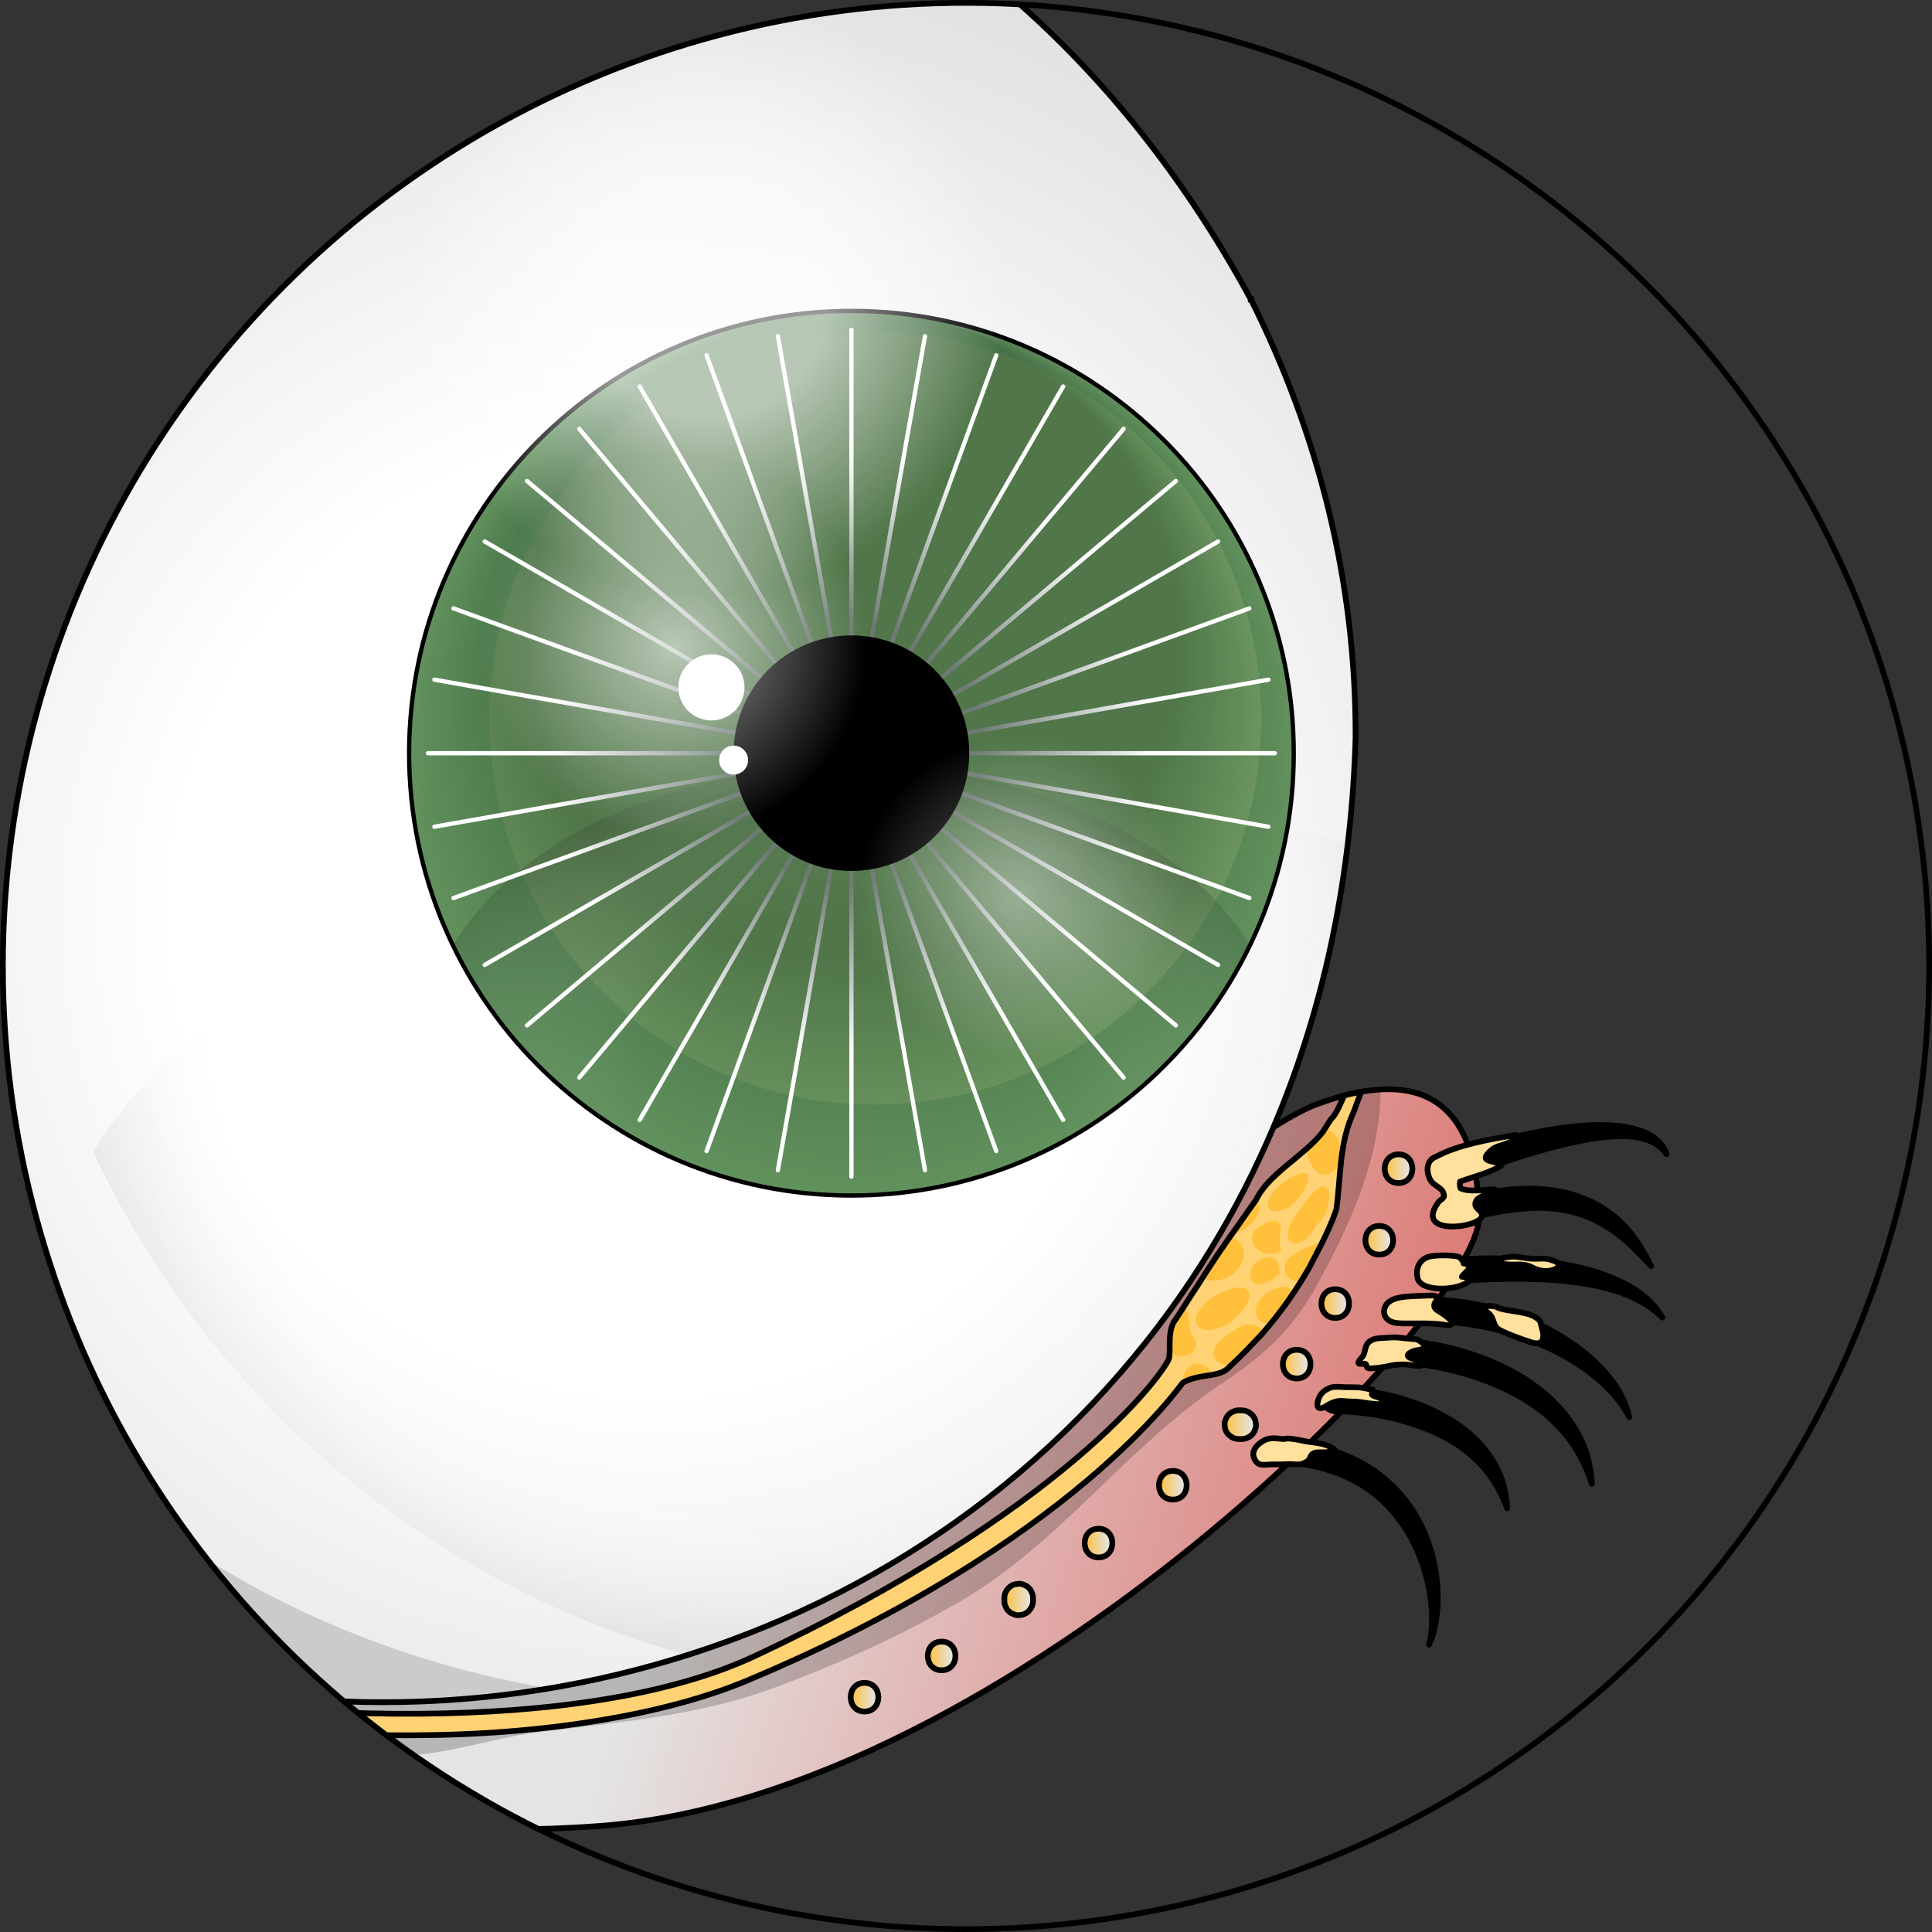 <?xml version="1.0" encoding="utf-8"?>
<!-- Created by: Science Figures, www.sciencefigures.org, Generator: Science Figures Editor -->
<svg version="1.1" id="Camada_1" xmlns="http://www.w3.org/2000/svg" xmlns:xlink="http://www.w3.org/1999/xlink" 
	 width="800px" height="800px" viewBox="0 0 336.896 336.896" enable-background="new 0 0 336.896 336.896"
	 xml:space="preserve">
<rect x="0" y="0" width="336.896" height="336.896" fill="#333333" stroke="none"/>
<g>
	<g>
		<defs>
			<circle id="SVGID_1_" cx="168.448" cy="168.448" r="167.948"/>
		</defs>
		<clipPath id="SVGID_2_">
			<use xlink:href="#SVGID_1_"  overflow="visible"/>
		</clipPath>
		<g clip-path="url(#SVGID_2_)">
			<linearGradient id="SVGID_3_" gradientUnits="userSpaceOnUse" x1="253.119" y1="287.49" x2="107.682" y2="242.851">
				<stop  offset="0" style="stop-color:#DB6D68"/>
				<stop  offset="0.89" style="stop-color:#E4E4E4"/>
			</linearGradient>
			<path fill="url(#SVGID_3_)" d="M257.866,212.404c0,16.35-81.58,100.59-153.11,105.99c-45.22,3.41-96.54-7.67-108.47-17.03
				c-2.59-2.02-3.32-3.97-1.74-5.66c0.19-0.21,0.42-0.41,0.68-0.61c1.12-0.86,2.89-1.65,5.38-2.34c1.12-0.3,2.38-0.59,3.8-0.86
				c4.82-0.91,11.41-1.58,19.99-1.9c96.24-3.61,183.29-89.3,205.14-97.41c1.71-0.64,3.32-1.15,4.85-1.55
				c0.44-0.12,0.87-0.22,1.29-0.32c0.58-0.13,1.14-0.24,1.69-0.34c0.39-0.07,0.78-0.13,1.16-0.18c0.77-0.11,1.51-0.18,2.22-0.22
				C253.686,189.234,257.866,199.284,257.866,212.404z"/>
			<path opacity="0.2" d="M240.746,189.974c-0.01,2.85-0.34,5.67-0.74,7.91c-1.62,9.04-5.75,17.71-10.06,25.7
				c-4.55,8.42-9.63,12.84-17.39,18.02c-16.09,10.77-27.9,27.62-45.01,37.57c-10.5,6.11-21.36,11-32.75,15.21
				c-13.3,4.91-27.45,5.95-41.45,7.75c-7.3,0.94-14.44,3.53-21.79,3.91c-10.49,0.54-22.01-1.12-32.38-2.65
				c-9.38-1.39-18.63-3.85-27.72-6.09c-3.69-0.92-7.49-1.75-10.48-4.23c-0.13-0.11-0.25-0.21-0.37-0.32c1.12-0.3,2.38-0.59,3.8-0.86
				c4.82-0.91,11.41-1.58,19.99-1.9c96.24-3.61,183.29-89.3,205.14-97.41c1.71-0.64,3.32-1.15,4.85-1.55
				c0.44-0.12,0.87-0.22,1.29-0.32c0.58-0.13,1.14-0.24,1.69-0.34c0.39-0.07,0.78-0.13,1.16-0.18
				C239.296,190.084,240.036,190.014,240.746,189.974z"/>
			<path fill="none" stroke="#000000" stroke-miterlimit="10" d="M257.866,212.404c0,16.35-81.58,100.59-153.11,105.99
				c-45.22,3.41-96.54-7.67-108.47-17.03c-2.59-2.02-3.32-3.97-1.74-5.66c2.64-2.87,11.85-5.03,29.85-5.71
				c96.24-3.61,183.29-89.3,205.14-97.41c2.2-0.82,4.24-1.43,6.14-1.87c0.99-0.22,1.94-0.4,2.85-0.52
				C253.216,188.134,257.866,198.564,257.866,212.404z"/>
			<g>
				<path d="M252.234,209.907c0.843-0.274,1.693-0.539,2.548-0.789c0.86-0.243,1.69-0.544,2.588-0.713l2.663-0.551
					c0.439-0.105,0.894-0.165,1.354-0.209l1.372-0.155c3.644-0.393,7.476-0.295,11.047,0.678c0.868,0.294,1.739,0.57,2.581,0.888
					c0.8,0.392,1.638,0.724,2.384,1.168c1.481,0.899,2.876,1.878,3.994,3.039c1.187,1.11,2.108,2.368,2.978,3.618
					c0.797,1.291,1.543,2.577,2.177,3.911c-2.102-2.26-4.213-4.492-6.73-6.23c-2.499-1.746-5.351-3.007-8.429-3.543
					c-3.069-0.575-6.308-0.437-9.502,0.002c-3.211,0.396-6.384,1.295-9.572,2.146l-0.129,0.034c-1.12,0.299-2.296-0.204-2.626-1.124
					C250.615,211.194,251.197,210.246,252.234,209.907z"/>
				<path d="M244.201,226.751c4.319-0.354,8.695-0.154,12.893,0.624c4.203,0.76,8.219,2.082,11.88,3.854
					c3.638,1.802,6.959,4.028,9.644,6.708c2.679,2.656,4.778,5.81,5.494,9.189c-1.592-3.143-4.175-5.721-7.078-7.925
					c-2.935-2.187-6.272-3.968-9.805-5.354c-3.533-1.392-7.289-2.356-11.113-2.927c-3.831-0.557-7.731-0.726-11.641-0.541
					l-0.051,0.003c-1.214,0.058-2.227-0.71-2.264-1.714C242.125,227.69,243.034,226.848,244.201,226.751z"/>
				<path d="M240.834,233.728c4.633-0.164,9.003,0.51,13.206,1.63c4.19,1.13,8.167,2.791,11.686,4.979
					c3.505,2.194,6.501,4.972,8.554,8.163c1.029,1.591,1.847,3.268,2.388,4.999c0.513,1.738,0.849,3.497,0.925,5.264
					c-1.066-3.4-2.755-6.58-5.158-9.281c-2.389-2.704-5.395-4.96-8.795-6.698c-3.382-1.76-7.121-3.042-10.979-3.955
					c-1.932-0.451-3.9-0.807-5.88-1.05c-1.972-0.273-3.975-0.387-5.895-0.385l-0.076,0c-1.221,0.001-2.186-0.819-2.154-1.831
					C238.689,234.576,239.657,233.771,240.834,233.728z"/>
				<path d="M233.043,242.367c3.818-0.106,7.401,0.414,10.829,1.363c3.421,0.944,6.66,2.328,9.52,4.139
					c2.85,1.816,5.264,4.127,6.879,6.76c1.645,2.623,2.427,5.531,2.533,8.388c-0.986-2.738-2.423-5.257-4.367-7.412
					c-1.953-2.148-4.382-3.933-7.13-5.288c-2.73-1.379-5.733-2.376-8.824-3.091c-3.085-0.697-6.333-1.106-9.386-1.121l-0.114,0
					c-1.245-0.006-2.222-0.848-2.181-1.88C230.842,243.218,231.839,242.402,233.043,242.367z"/>
				<path d="M250.032,220.085c3.733-0.508,7.341-0.697,11.025-0.661c3.665,0.025,7.332,0.322,10.941,0.9
					c1.8,0.315,3.584,0.697,5.33,1.182c1.738,0.507,3.443,1.107,5.044,1.864c3.221,1.461,6.009,3.689,7.504,6.381
					c-2.281-2.277-5.27-3.785-8.468-4.75c-3.203-0.972-6.601-1.48-10.031-1.752c-3.435-0.271-6.913-0.304-10.393-0.208
					c-1.74,0.053-3.482,0.13-5.221,0.243c-1.727,0.086-3.506,0.253-5.158,0.402l-0.095,0.009c-1.211,0.11-2.273-0.613-2.372-1.614
					C248.043,221.115,248.885,220.243,250.032,220.085z"/>
				<path d="M251.534,202.116c3.213-1.185,6.492-2.259,9.855-3.155c3.353-0.915,6.787-1.66,10.286-2.194
					c3.501-0.489,7.103-0.81,10.705-0.407c1.785,0.218,3.592,0.617,5.136,1.439c1.546,0.807,2.69,2.081,3.101,3.47
					c-0.437-0.614-0.969-1.156-1.581-1.6c-0.611-0.449-1.342-0.756-2.085-0.991c-1.491-0.48-3.134-0.576-4.758-0.555
					c-3.274,0.096-6.564,0.738-9.793,1.524c-3.236,0.792-6.43,1.764-9.605,2.795c-3.172,1.038-6.33,2.133-9.498,3.226l-0.01,0.003
					c-1.204,0.415-2.56-0.048-3.029-1.035C249.795,203.664,250.368,202.547,251.534,202.116z"/>
				<path d="M221.667,251.31c2.517,0.049,5.036,0.296,7.503,0.783c2.451,0.539,4.827,1.327,7.016,2.379
					c4.408,2.097,7.845,5.33,10.167,8.911c2.289,3.617,3.614,7.56,4.127,11.546c0.244,1.995,0.313,4.003,0.14,6.001
					c-0.204,1.991-0.557,3.997-1.42,5.867c0.504-1.944,0.581-3.913,0.467-5.857c-0.091-1.945-0.409-3.872-0.894-5.753
					c-0.967-3.758-2.575-7.384-5.019-10.509c-1.196-1.57-2.594-3.016-4.193-4.265c-1.598-1.252-3.406-2.282-5.325-3.121
					c-1.926-0.833-3.995-1.429-6.133-1.827c-2.147-0.389-4.365-0.531-6.598-0.586l-0.069-0.002
					c-1.188-0.029-2.095-0.852-2.028-1.837C219.476,252.06,220.486,251.287,221.667,251.31z"/>
				<path fill="none" stroke="#000000" stroke-linecap="round" stroke-linejoin="round" stroke-miterlimit="10" d="M252.234,209.907
					c0.843-0.274,1.693-0.539,2.548-0.789c0.86-0.243,1.69-0.544,2.588-0.713l2.663-0.551c0.439-0.105,0.894-0.165,1.354-0.209
					l1.372-0.155c3.644-0.393,7.476-0.295,11.047,0.678c0.868,0.294,1.739,0.57,2.581,0.888c0.8,0.392,1.638,0.724,2.384,1.168
					c1.481,0.899,2.876,1.878,3.994,3.039c1.187,1.11,2.108,2.368,2.978,3.618c0.797,1.291,1.543,2.577,2.177,3.911
					c-2.102-2.26-4.213-4.492-6.73-6.23c-2.499-1.746-5.351-3.007-8.429-3.543c-3.069-0.575-6.308-0.437-9.502,0.002
					c-3.211,0.396-6.384,1.295-9.572,2.146l-0.129,0.034c-1.12,0.299-2.296-0.204-2.626-1.124
					C250.615,211.194,251.197,210.246,252.234,209.907z"/>
				<path fill="none" stroke="#000000" stroke-linecap="round" stroke-linejoin="round" stroke-miterlimit="10" d="M244.201,226.751
					c4.319-0.354,8.695-0.154,12.893,0.624c4.203,0.76,8.219,2.082,11.88,3.854c3.638,1.802,6.959,4.028,9.644,6.708
					c2.679,2.656,4.778,5.81,5.494,9.189c-1.592-3.143-4.175-5.721-7.078-7.925c-2.935-2.187-6.272-3.968-9.805-5.354
					c-3.533-1.392-7.289-2.356-11.113-2.927c-3.831-0.557-7.731-0.726-11.641-0.541l-0.051,0.003
					c-1.214,0.058-2.227-0.71-2.264-1.714C242.125,227.69,243.034,226.848,244.201,226.751z"/>
				<path fill="none" stroke="#000000" stroke-linecap="round" stroke-linejoin="round" stroke-miterlimit="10" d="M240.834,233.728
					c4.633-0.164,9.003,0.51,13.206,1.63c4.19,1.13,8.167,2.791,11.686,4.979c3.505,2.194,6.501,4.972,8.554,8.163
					c1.029,1.591,1.847,3.268,2.388,4.999c0.513,1.738,0.849,3.497,0.925,5.264c-1.066-3.4-2.755-6.58-5.158-9.281
					c-2.389-2.704-5.395-4.96-8.795-6.698c-3.382-1.76-7.121-3.042-10.979-3.955c-1.932-0.451-3.9-0.807-5.88-1.05
					c-1.972-0.273-3.975-0.387-5.895-0.385l-0.076,0c-1.221,0.001-2.186-0.819-2.154-1.831
					C238.689,234.576,239.657,233.771,240.834,233.728z"/>
				<path fill="none" stroke="#000000" stroke-linecap="round" stroke-linejoin="round" stroke-miterlimit="10" d="M233.043,242.367
					c3.818-0.106,7.401,0.414,10.829,1.363c3.421,0.944,6.66,2.328,9.52,4.139c2.85,1.816,5.264,4.127,6.879,6.76
					c1.645,2.623,2.427,5.531,2.533,8.388c-0.986-2.738-2.423-5.257-4.367-7.412c-1.953-2.148-4.382-3.933-7.13-5.288
					c-2.73-1.379-5.733-2.376-8.824-3.091c-3.085-0.697-6.333-1.106-9.386-1.121l-0.114,0c-1.245-0.006-2.222-0.848-2.181-1.88
					C230.842,243.218,231.839,242.402,233.043,242.367z"/>
				<path fill="none" stroke="#000000" stroke-linecap="round" stroke-linejoin="round" stroke-miterlimit="10" d="M250.032,220.085
					c3.733-0.508,7.341-0.697,11.025-0.661c3.665,0.025,7.332,0.322,10.941,0.9c1.8,0.315,3.584,0.697,5.33,1.182
					c1.738,0.507,3.443,1.107,5.044,1.864c3.221,1.461,6.009,3.689,7.504,6.381c-2.281-2.277-5.27-3.785-8.468-4.75
					c-3.203-0.972-6.601-1.48-10.031-1.752c-3.435-0.271-6.913-0.304-10.393-0.208c-1.74,0.053-3.482,0.13-5.221,0.243
					c-1.727,0.086-3.506,0.253-5.158,0.402l-0.095,0.009c-1.211,0.11-2.273-0.613-2.372-1.614
					C248.043,221.115,248.885,220.243,250.032,220.085z"/>
				<path fill="none" stroke="#000000" stroke-linecap="round" stroke-linejoin="round" stroke-miterlimit="10" d="M251.534,202.116
					c3.213-1.185,6.492-2.259,9.855-3.155c3.353-0.915,6.787-1.66,10.286-2.194c3.501-0.489,7.103-0.81,10.705-0.407
					c1.785,0.218,3.592,0.617,5.136,1.439c1.546,0.807,2.69,2.081,3.101,3.47c-0.437-0.614-0.969-1.156-1.581-1.6
					c-0.611-0.449-1.342-0.756-2.085-0.991c-1.491-0.48-3.134-0.576-4.758-0.555c-3.274,0.096-6.564,0.738-9.793,1.524
					c-3.236,0.792-6.43,1.764-9.605,2.795c-3.172,1.038-6.33,2.133-9.498,3.226l-0.01,0.003c-1.204,0.415-2.56-0.048-3.029-1.035
					C249.795,203.664,250.368,202.547,251.534,202.116z"/>
				<path fill="none" stroke="#000000" stroke-linecap="round" stroke-linejoin="round" stroke-miterlimit="10" d="M221.667,251.31
					c2.517,0.049,5.036,0.296,7.503,0.783c2.451,0.539,4.827,1.327,7.016,2.379c4.408,2.097,7.845,5.33,10.167,8.911
					c2.289,3.617,3.614,7.56,4.127,11.546c0.244,1.995,0.313,4.003,0.14,6.001c-0.204,1.991-0.557,3.997-1.42,5.867
					c0.504-1.944,0.581-3.913,0.467-5.857c-0.091-1.945-0.409-3.872-0.894-5.753c-0.967-3.758-2.575-7.384-5.019-10.509
					c-1.196-1.57-2.594-3.016-4.193-4.265c-1.598-1.252-3.406-2.282-5.325-3.121c-1.926-0.833-3.995-1.429-6.133-1.827
					c-2.147-0.389-4.365-0.531-6.598-0.586l-0.069-0.002c-1.188-0.029-2.095-0.852-2.028-1.837
					C219.476,252.06,220.486,251.287,221.667,251.31z"/>
			</g>
			<g>
				<g>
					<g>
						<g>
							<g>
								<g>
									<g>
										<radialGradient id="SVGID_4_" cx="113.581" cy="159.396" r="200.282" gradientUnits="userSpaceOnUse">
											<stop  offset="0.417" style="stop-color:#FFFFFF"/>
											<stop  offset="1" style="stop-color:#D7D7D7"/>
										</radialGradient>
										<path fill="url(#SVGID_4_)" d="M236.386,128.614c-5.583,189.889-256.158,230.965-325.67,61.426
											c-70.25-207.046,207.582-321.336,307.36-137.916c0,0,0,0,0.01,0v0.01l0.01,0.01v0.02c0,0,0,0,0.01,0v0.02c0,0,0,0,0.01,0
											v0.01l0.01,0.01v0.02h0.01v0.01l0.01,0.01v0.02c0.007,0.002,0.008-0.001,0.01,0.02c0,0,0,0,0.01,0v0.01l0.01,0.01
											C229.717,75.4,236.435,100.877,236.386,128.614z"/>
										<path fill="#CBCBCB" d="M95.786,294.414c-71.58,11.99-150.6-20.29-185.07-104.37
											c-49.86-146.95,75.62-247.17,188.33-227.41c-92.56,15.79-171.82,105.53-130.47,227.41
											C-6.144,251.704,43.096,285.514,95.786,294.414z"/>
										<radialGradient id="SVGID_5_" cx="128.105" cy="169.961" r="133.46" gradientUnits="userSpaceOnUse">
											<stop  offset="0.683" style="stop-color:#FFFFFF;stop-opacity:0"/>
											<stop  offset="1" style="stop-color:#C7C7C7"/>
										</radialGradient>
										<path fill="url(#SVGID_5_)" d="M235.346,147.344c-0.01,0.14-0.02,0.27-0.04,0.41c-0.03,0.35-0.07,0.69-0.12,1.03
											c-0.45,3.86-1.04,7.67-1.76,11.44c-0.34,1.78-0.7,3.56-1.1,5.32c-0.06,0.3-0.13,0.59-0.2,0.89
											c-0.02,0.1-0.04,0.2-0.07,0.3l-0.14,0.58l-0.21,0.89l-0.21,0.88c-0.07,0.3-0.15,0.59-0.22,0.89
											c-0.07,0.29-0.15,0.59-0.23,0.88c-0.07,0.3-0.15,0.59-0.23,0.89c-0.07,0.29-0.15,0.58-0.23,0.87
											c-0.08,0.3-0.16,0.59-0.24,0.88c-0.08,0.29-0.16,0.59-0.25,0.88c-0.08,0.29-0.16,0.59-0.25,0.88
											c-0.08,0.3-0.17,0.6-0.26,0.89c-0.08,0.29-0.16,0.58-0.26,0.87c-0.08,0.3-0.17,0.6-0.26,0.89
											c-0.09,0.29-0.18,0.58-0.27,0.87c-0.09,0.29-0.18,0.57-0.27,0.86c-0.09,0.3-0.19,0.6-0.28,0.89
											c-0.09,0.29-0.19,0.58-0.29,0.86c-0.03,0.12-0.07,0.23-0.11,0.34l-0.18,0.54c-0.09,0.29-0.19,0.57-0.29,0.86
											c-0.09,0.29-0.19,0.58-0.3,0.87c-0.1,0.29-0.2,0.58-0.3,0.87c-0.1,0.29-0.2,0.58-0.31,0.86c-0.1,0.29-0.21,0.58-0.31,0.87
											c-0.11,0.29-0.22,0.58-0.32,0.86c-0.11,0.29-0.22,0.58-0.32,0.86c-0.11,0.29-0.22,0.57-0.33,0.85
											c-0.05,0.13-0.1,0.26-0.15,0.38c-0.06,0.16-0.12,0.32-0.18,0.48c-0.12,0.29-0.23,0.58-0.34,0.86
											c-0.12,0.29-0.23,0.58-0.35,0.86c-0.11,0.28-0.22,0.56-0.34,0.84c-0.11,0.29-0.23,0.57-0.35,0.85s-0.24,0.57-0.36,0.85
											c-0.12,0.28-0.24,0.57-0.36,0.85c-0.12,0.29-0.24,0.57-0.37,0.85c-0.12,0.28-0.24,0.56-0.37,0.84
											c-0.12,0.28-0.25,0.56-0.37,0.84c-0.13,0.28-0.25,0.56-0.38,0.84s-0.25,0.55-0.39,0.83c-0.12,0.28-0.25,0.56-0.39,0.84
											c-0.12,0.28-0.25,0.55-0.39,0.83c-0.13,0.28-0.26,0.55-0.39,0.83c-0.14,0.28-0.27,0.55-0.41,0.83
											c-0.13,0.28-0.27,0.56-0.4,0.83c-0.14,0.28-0.28,0.55-0.42,0.82c-0.14,0.28-0.27,0.55-0.41,0.82
											c-20.06,39.31-55.08,69.7-97.55,83.67c-46.29-12.65-84.32-45.27-104.29-88.03c24.46-38.07,81.14-64.77,147.25-64.77
											C189.326,136.004,213.736,140.084,235.346,147.344z"/>
										<path fill="none" stroke="#000000" stroke-miterlimit="10" d="M236.386,128.614
											c-5.583,189.889-256.158,230.965-325.67,61.426c-70.25-207.046,207.582-321.336,307.36-137.916c0,0,0,0,0.01,0v0.01
											l0.01,0.01v0.02c0,0,0,0,0.01,0v0.02c0,0,0,0,0.01,0v0.01l0.01,0.01v0.02h0.01v0.01l0.01,0.01v0.02
											c0.007,0.002,0.008-0.001,0.01,0.02c0,0,0,0,0.01,0v0.01l0.01,0.01C229.717,75.4,236.435,100.877,236.386,128.614z"/>
									</g>
								</g>
								<g opacity="0.5">
									<path fill="#C7645E" d="M-64.331,69.915h-0.004c-0.026,0.008-0.056,0.02-0.082,0.028
										C-64.388,69.935-64.362,69.925-64.331,69.915z"/>
								</g>
							</g>
						</g>
					</g>
				</g>
			</g>
			<g>
				<path fill="#FFD273" d="M237.366,190.374c-0.45,1.16-0.89,2.35-1.33,3.57c-2.5,5.34-2.2,10.92-3,16.94
					c-0.68,2.03-1.57,3.97-2.53,5.87v0.01c-0.72,1.47-1.5,2.91-2.25,4.37c-0.42,0.72-0.85,1.44-1.3,2.16
					c-0.48,0.79-0.99,1.58-1.53,2.37c-1.11,1.65-2.35,3.33-3.78,5.07c-0.44,0.55-0.91,1.1-1.4,1.67c-0.08,0.09-0.16,0.18-0.24,0.27
					c-2.23,2.3-2.6,2.84-5.36,5.44c-0.2,0.19-0.42,0.4-0.66,0.62c-0.63,0.54-1.5,0.79-2.49,0.98c-1.53,0.29-3.34,0.41-4.9,1.23
					c-0.12,0.05-0.23,0.11-0.34,0.18c-0.38,0.27-18.9,27.95-75.81,51.86c-15.43,6.48-36.42,9.19-53.96,9.55
					c-26.06,0.55-56.33-2.26-81.26-7.44c1.62-1.25,4.61-2.34,9.18-3.2c43.17,8.92,97.79,10.63,127.15-3.09
					c53.78-25.14,71.09-48.96,72.26-51.83c0.1-0.36,0.13-0.82,0.14-1.34c0.03-1.48-0.11-3.43,0.65-4.98
					c0.45-0.64,1.04-1.54,1.67-2.54c0.84-1.32,1.77-2.79,2.58-3.98c0.29-0.47,0.59-0.94,0.89-1.4c1.4-2.22,2.84-4.37,4.51-6.74
					c0.25-0.36,0.51-0.73,0.77-1.11c0.34-0.46,0.68-0.94,1.03-1.43c0.93-1.34,1.87-2.69,2.82-4.01c0.06-0.08,0.11-0.15,0.17-0.23
					c1.59-3.42,5.63-6.08,8.88-8.98c1.02-0.91,1.96-1.84,2.72-2.82c0.13-0.21,0.27-0.41,0.4-0.62c0.36-0.55,0.71-1.11,1.05-1.66
					c0.62-0.45,1.41-2.03,2.29-4.1c0.44-0.12,0.87-0.22,1.29-0.32C236.256,190.584,236.816,190.474,237.366,190.374z"/>
				<path fill="#FFC03B" d="M231.636,209.674c0.712-1.941-0.407-3.839-2.233-2.1c-1.379,1.315-2.525,3.154-3.703,4.668
					c-0.805,1.036-2.151,4.239,0.146,4.514c1.737,0.208,2.917-2.002,3.846-3.135C230.396,212.764,231.661,211.387,231.636,209.674z"
					/>
				<path fill="#FFC03B" d="M226.356,208.954c0.869-0.799,3.348-4.88,0.477-4.329c-1.599,0.307-3.851,2.041-4.845,3.259
					c-1.214,1.49-1.471,3.808,1.048,3.262C224.06,210.925,225.468,210.307,226.356,208.954z"/>
				<path fill="#FFC03B" d="M223.476,217.954c-0.984-1.242,0.633-4.238-0.717-4.922c-1.131-0.573-3.568,0.916-4.079,1.773
					C217.14,217.383,221.066,219.899,223.476,217.954z"/>
				<path fill="#FFC03B" d="M223.116,222.154c-0.006-1.486-0.194-3.118-2.11-2.871c-1.385,0.179-2.895,1.277-2.936,2.78
					C217.987,225.102,221.185,223.895,223.116,222.154z"/>
				<path fill="#FFC03B" d="M214.356,230.794c1.079-1.137,4.112-3.437,3.368-5.426c-0.725-1.939-4.378-0.177-5.68,0.477
					c-1.344,0.675-4.283,3.275-3.309,5.108C209.706,232.782,212.779,231.579,214.356,230.794z"/>
				<path fill="#FFC03B" d="M230.506,216.764c-0.72,1.47-1.5,2.91-2.25,4.37c-0.42,0.72-0.85,1.44-1.3,2.16
					c-0.51,0.16-1.05,0.14-1.63-0.12c-1.33-0.6-1.7-2.43-0.78-3.55C225.576,218.374,228.986,216.884,230.506,216.764z"/>
				<path fill="#FFC03B" d="M225.426,225.664c-1.11,1.65-2.35,3.33-3.78,5.07c-1.18,0.17-2.37-0.17-2.62-1.65
					c-0.33-2.03,1.41-3.5,3.02-4.24C223.926,223.984,225.006,224.314,225.426,225.664z"/>
				<path fill="#FFC03B" d="M209.746,222.734c1.4-2.22,2.84-4.37,4.51-6.74c0.85-0.2,1.67,0.04,2.23,1.1
					C218.486,220.854,212.816,224.804,209.746,222.734z"/>
				<path fill="#FFC03B" d="M219.516,211.184c-0.08,1.51-3.12,4.13-4.49,3.7c0.34-0.46,0.68-0.94,1.03-1.43
					c0.93-1.34,1.87-2.69,2.82-4.01C219.316,209.584,219.576,210.094,219.516,211.184z"/>
				<path fill="#FFC03B" d="M220.246,232.404c-0.08,0.09-0.16,0.18-0.24,0.27c-2.23,2.3-2.6,2.84-5.36,5.44
					c-0.24,0.02-0.48,0.01-0.72-0.02c-1.72-0.21-3.01-1.66-1.95-3.31c0.85-1.33,3.79-3.47,5.35-3.79
					C218.756,230.704,219.956,231.324,220.246,232.404z"/>
				<path fill="#FFC03B" d="M208.596,234.154c0.11,2.04-2.26,2.67-3.84,2.05c-0.27-0.11-0.54-0.3-0.8-0.57
					c0.03-1.48-0.11-3.43,0.65-4.98c0.45-0.64,1.04-1.54,1.67-2.54c0.13-0.01,0.24,0,0.34,0.04c0.69,0.28,0.75,1.83,0.78,2.45
					c0.03,0.79-0.04,1.32,0.35,2.02C208.126,233.294,208.556,233.344,208.596,234.154z"/>
				<path fill="#FFC03B" d="M211.496,239.714c-1.53,0.29-3.34,0.41-4.9,1.23c-0.41-0.55-0.39-1.3,0.42-2.23
					C208.616,236.874,210.746,238.194,211.496,239.714z"/>
				<path fill="#FFC03B" d="M233.416,203.074c-2.13,4.01-5.73,0.46-5.49-2.84c1.02-0.91,1.96-1.84,2.72-2.82
					c0.13-0.21,0.27-0.41,0.4-0.62c0.49,0.09,0.95,0.3,1.28,0.63C233.726,198.784,234.336,201.334,233.416,203.074z"/>
				<path fill="none" stroke="#000000" stroke-miterlimit="10" d="M237.366,190.374c-0.45,1.16-0.89,2.35-1.33,3.57
					c-2.5,5.34-2.2,10.92-3,16.94c-1.21,3.6-3.05,6.89-4.78,10.25c-2.21,3.79-4.65,7.44-8.25,11.54c-2.4,2.47-2.64,2.91-6.02,6.06
					c-1.68,1.45-5.12,0.82-7.73,2.39c-0.38,0.27-18.9,27.95-75.81,51.86c-15.43,6.48-36.42,9.19-53.96,9.55
					c-26.06,0.55-56.33-2.26-81.26-7.44c1.62-1.25,4.61-2.34,9.18-3.2c43.17,8.92,97.79,10.63,127.15-3.09
					c53.78-25.14,71.09-48.96,72.26-51.83c0.38-1.41-0.23-4.23,0.79-6.32c1.04-1.47,2.83-4.43,4.25-6.52
					c2.19-3.5,4.34-6.72,7.2-10.68c0.98-1.42,1.98-2.84,2.99-4.24c2.08-4.48,8.38-7.66,11.6-11.8c0.49-0.76,0.98-1.52,1.45-2.28
					c0.62-0.45,1.41-2.03,2.29-4.1c0.44-0.12,0.87-0.22,1.29-0.32C236.256,190.584,236.816,190.474,237.366,190.374z"/>
			</g>
			<g>
				<g>
					<g>
						<path fill="#75A168" d="M148.47,54.213c42.599,0,77.131,34.532,77.131,77.13c0,42.596-34.532,77.131-77.131,77.131
							c-42.597,0-77.132-34.535-77.132-77.131C71.339,88.745,105.874,54.213,148.47,54.213z"/>
						<path fill="#74A067" d="M148.47,54.213c42.357,0,76.695,34.339,76.695,76.695c0,42.355-34.338,76.695-76.695,76.695
							c-42.354,0-76.696-34.34-76.696-76.695C71.774,88.551,106.116,54.213,148.47,54.213z"/>
						<path fill="#739F67" d="M148.47,54.213c42.116,0,76.262,34.143,76.262,76.261c0,42.115-34.146,76.261-76.262,76.261
							c-42.115,0-76.262-34.146-76.262-76.261C72.209,88.356,106.355,54.213,148.47,54.213z"/>
						<path fill="#739E66" d="M148.47,54.213c41.877,0,75.826,33.948,75.826,75.824c0,41.875-33.949,75.826-75.826,75.826
							c-41.877,0-75.826-33.951-75.826-75.826C72.644,88.161,106.593,54.213,148.47,54.213z"/>
						<path fill="#729D65" d="M148.47,54.213c41.638,0,75.392,33.754,75.392,75.39c0,41.635-33.754,75.392-75.392,75.392
							c-41.636,0-75.392-33.757-75.392-75.392C73.08,87.966,106.835,54.213,148.47,54.213z"/>
						<path fill="#719C65" d="M148.47,54.213c41.396,0,74.955,33.559,74.955,74.954c0,41.395-33.559,74.957-74.955,74.957
							c-41.396,0-74.956-33.563-74.956-74.957C73.514,87.772,107.076,54.213,148.47,54.213z"/>
						<path fill="#709B64" d="M148.47,54.213c41.156,0,74.521,33.363,74.521,74.52c0,41.154-33.364,74.521-74.521,74.521
							c-41.154,0-74.521-33.366-74.521-74.521C73.95,87.576,107.316,54.213,148.47,54.213z"/>
						<path fill="#6F9A63" d="M148.47,54.213c40.916,0,74.085,33.17,74.085,74.084c0,40.914-33.169,74.086-74.085,74.086
							c-40.915,0-74.086-33.172-74.086-74.086C74.384,87.382,107.555,54.213,148.47,54.213z"/>
						<path fill="#6F9963" d="M148.47,54.213c40.677,0,73.65,32.975,73.65,73.649c0,40.674-32.975,73.65-73.65,73.65
							c-40.675,0-73.65-32.978-73.65-73.65C74.82,87.187,107.796,54.213,148.47,54.213z"/>
						<path fill="#6E9862" d="M148.47,54.213c40.436,0,73.217,32.779,73.217,73.214c0,40.434-32.78,73.216-73.217,73.216
							c-40.434,0-73.216-32.782-73.216-73.216C75.255,86.992,108.038,54.213,148.47,54.213z"/>
						<path fill="#6D9761" d="M148.47,54.213c40.194,0,72.78,32.585,72.78,72.779c0,40.193-32.586,72.78-72.78,72.78
							c-40.193,0-72.78-32.587-72.78-72.78C75.69,86.798,108.277,54.213,148.47,54.213z"/>
						<path fill="#6C9661" d="M148.47,54.213c39.954,0,72.347,32.391,72.347,72.344s-32.393,72.346-72.347,72.346
							c-39.953,0-72.346-32.393-72.346-72.346C76.125,86.603,108.517,54.213,148.47,54.213z"/>
						<path fill="#6B9560" d="M148.47,54.213c39.714,0,71.91,32.195,71.91,71.909c0,39.714-32.196,71.91-71.91,71.91
							c-39.714,0-71.911-32.196-71.911-71.91C76.56,86.408,108.757,54.213,148.47,54.213z"/>
						<path fill="#6B945F" d="M148.47,54.213c39.475,0,71.477,32,71.477,71.474c0,39.473-32.002,71.477-71.477,71.477
							c-39.474,0-71.476-32.004-71.476-71.477C76.996,86.213,108.997,54.213,148.47,54.213z"/>
						<path fill="#6A935F" d="M148.47,54.213c39.233,0,71.04,31.806,71.04,71.039c0,39.232-31.807,71.04-71.04,71.04
							c-39.231,0-71.04-31.809-71.04-71.04C77.43,86.018,109.239,54.213,148.47,54.213z"/>
						<path fill="#69925E" d="M148.47,54.213c38.993,0,70.605,31.61,70.605,70.604c0,38.992-31.612,70.605-70.605,70.605
							c-38.992,0-70.604-31.613-70.604-70.605C77.866,85.824,109.478,54.213,148.47,54.213z"/>
						<path fill="#68915D" d="M148.47,54.213c38.753,0,70.17,31.416,70.17,70.169c0,38.752-31.417,70.17-70.17,70.17
							c-38.752,0-70.171-31.418-70.171-70.17C78.299,85.63,109.718,54.213,148.47,54.213z"/>
						<path fill="#67905D" d="M148.47,54.213c38.514,0,69.735,31.221,69.735,69.732c0,38.512-31.223,69.735-69.735,69.735
							c-38.512,0-69.734-31.225-69.734-69.735C78.736,85.434,109.959,54.213,148.47,54.213z"/>
						<path fill="#678F5C" d="M148.47,54.213c38.272,0,69.301,31.025,69.301,69.299c0,38.271-31.027,69.3-69.301,69.3
							c-38.271,0-69.3-31.029-69.3-69.3C79.171,85.239,110.2,54.213,148.47,54.213z"/>
						<path fill="#668E5B" d="M148.47,54.213c38.032,0,68.865,30.832,68.865,68.862c0,38.031-30.833,68.865-68.865,68.865
							c-38.03,0-68.864-30.834-68.864-68.865C79.606,85.046,110.44,54.213,148.47,54.213z"/>
						<path fill="#658D5B" d="M148.47,54.213c37.792,0,68.432,30.637,68.432,68.429c0,37.791-30.64,68.43-68.432,68.43
							s-68.431-30.639-68.431-68.43C80.04,84.849,110.678,54.213,148.47,54.213z"/>
						<path fill="#648C5A" d="M148.47,54.213c37.553,0,67.995,30.441,67.995,67.992c0,37.552-30.442,67.995-67.995,67.995
							c-37.551,0-67.995-30.443-67.995-67.995C80.475,84.655,110.92,54.213,148.47,54.213z"/>
						<path fill="#638B59" d="M148.47,54.213c37.313,0,67.561,30.247,67.561,67.559c0,37.31-30.248,67.56-67.561,67.56
							c-37.311,0-67.56-30.25-67.56-67.56C80.912,84.461,111.161,54.213,148.47,54.213z"/>
						<path fill="#638B59" d="M148.47,54.213c37.071,0,67.125,30.053,67.125,67.124c0,37.069-30.054,67.125-67.125,67.125
							c-37.069,0-67.125-30.056-67.125-67.125C81.345,84.265,111.401,54.213,148.47,54.213z"/>
						<path fill="#628A58" d="M148.47,54.213c36.831,0,66.69,29.857,66.69,66.688c0,36.829-29.859,66.69-66.69,66.69
							c-36.83,0-66.689-29.86-66.689-66.69C81.781,84.07,111.64,54.213,148.47,54.213z"/>
						<path fill="#618957" d="M148.47,54.213c36.592,0,66.255,29.663,66.255,66.253c0,36.59-29.663,66.255-66.255,66.255
							c-36.59,0-66.255-29.665-66.255-66.255C82.215,83.877,111.881,54.213,148.47,54.213z"/>
						<path fill="#608856" d="M148.47,54.213c36.352,0,65.819,29.468,65.819,65.816c0,36.35-29.469,65.82-65.819,65.82
							c-36.35,0-65.818-29.471-65.818-65.82C82.652,83.681,112.121,54.213,148.47,54.213z"/>
						<path fill="#5F8756" d="M148.47,54.213c36.11,0,65.386,29.273,65.386,65.383c0,36.109-29.274,65.385-65.386,65.385
							c-36.108,0-65.385-29.275-65.385-65.385C83.085,83.486,112.362,54.213,148.47,54.213z"/>
						<path fill="#5E8655" d="M148.47,54.213c35.87,0,64.95,29.077,64.95,64.947c0,35.869-29.08,64.949-64.95,64.949
							c-35.868,0-64.949-29.08-64.949-64.949C83.521,83.291,112.602,54.213,148.47,54.213z"/>
						<path fill="#5E8554" d="M148.47,54.213c35.63,0,64.516,28.884,64.516,64.513s-28.886,64.515-64.516,64.515
							c-35.629,0-64.515-28.886-64.515-64.515S112.841,54.213,148.47,54.213z"/>
						<path fill="#5D8454" d="M148.47,54.213c35.391,0,64.08,28.687,64.08,64.076c0,35.39-28.689,64.08-64.08,64.08
							c-35.388,0-64.079-28.69-64.079-64.08C84.391,82.901,113.083,54.213,148.47,54.213z"/>
						<path fill="#5C8353" d="M148.47,54.213c35.149,0,63.645,28.493,63.645,63.643s-28.495,63.646-63.645,63.646
							c-35.147,0-63.645-28.496-63.645-63.646S113.323,54.213,148.47,54.213z"/>
						<path fill="#5B8252" d="M148.47,54.213c34.909,0,63.21,28.299,63.21,63.208c0,34.907-28.301,63.209-63.21,63.209
							c-34.906,0-63.21-28.302-63.21-63.209C85.26,82.512,113.564,54.213,148.47,54.213z"/>
						<path fill="#5A8152" d="M148.47,54.213c34.669,0,62.774,28.104,62.774,62.772c0,34.668-28.105,62.774-62.774,62.774
							c-34.667,0-62.774-28.106-62.774-62.774C85.697,82.317,113.803,54.213,148.47,54.213z"/>
						<path fill="#5A8051" d="M148.47,54.213c34.429,0,62.341,27.908,62.341,62.337c0,34.427-27.912,62.339-62.341,62.339
							c-34.428,0-62.339-27.912-62.339-62.339C86.132,82.122,114.043,54.213,148.47,54.213z"/>
						<path fill="#598050" d="M148.47,54.213c34.188,0,61.904,27.715,61.904,61.902c0,34.188-27.716,61.904-61.904,61.904
							c-34.187,0-61.902-27.717-61.902-61.904C86.568,81.928,114.285,54.213,148.47,54.213z"/>
						<path fill="#588050" d="M148.47,54.213c33.947,0,61.471,27.521,61.471,61.468c0,33.947-27.523,61.469-61.471,61.469
							c-33.945,0-61.469-27.521-61.469-61.469C87.002,81.733,114.525,54.213,148.47,54.213z"/>
						<path fill="#577F4F" d="M148.47,54.213c33.708,0,61.034,27.325,61.034,61.032s-27.326,61.034-61.034,61.034
							c-33.706,0-61.033-27.327-61.033-61.034S114.764,54.213,148.47,54.213z"/>
						<path fill="#567E4E" d="M148.47,54.213c33.468,0,60.601,27.131,60.601,60.598c0,33.466-27.133,60.599-60.601,60.599
							c-33.466,0-60.599-27.133-60.599-60.599C87.872,81.343,115.005,54.213,148.47,54.213z"/>
						<path fill="#567D4E" d="M148.47,54.213c33.229,0,60.164,26.935,60.164,60.162c0,33.227-26.937,60.164-60.164,60.164
							c-33.226,0-60.163-26.938-60.163-60.164C88.307,81.148,115.246,54.213,148.47,54.213z"/>
						<path fill="#557C4D" d="M148.47,54.213c32.986,0,59.729,26.74,59.729,59.727c0,32.986-26.743,59.73-59.729,59.73
							c-32.984,0-59.729-26.743-59.729-59.73C88.743,80.953,115.486,54.213,148.47,54.213z"/>
						<path fill="#547B4C" d="M148.47,54.213c32.746,0,59.295,26.546,59.295,59.292c0,32.745-26.549,59.294-59.295,59.294
							c-32.745,0-59.294-26.549-59.294-59.294C89.176,80.758,115.725,54.213,148.47,54.213z"/>
						<path fill="#537A4C" d="M148.47,54.213c32.506,0,58.859,26.351,58.859,58.856s-26.354,58.859-58.859,58.859
							s-58.857-26.354-58.857-58.859S115.965,54.213,148.47,54.213z"/>
						<path fill="#52794B" d="M148.47,54.213c32.267,0,58.425,26.156,58.425,58.422c0,32.265-26.158,58.424-58.425,58.424
							c-32.265,0-58.424-26.158-58.424-58.424C90.046,80.368,116.206,54.213,148.47,54.213z"/>
						<path fill="#52784A" d="M148.47,54.213c32.026,0,57.989,25.962,57.989,57.986c0,32.025-25.963,57.989-57.989,57.989
							c-32.024,0-57.987-25.964-57.987-57.989C90.483,80.174,116.447,54.213,148.47,54.213z"/>
						<path fill="#51774A" d="M148.47,54.213c31.785,0,57.555,25.767,57.555,57.552c0,31.785-25.77,57.554-57.555,57.554
							c-31.783,0-57.554-25.768-57.554-57.554C90.916,79.979,116.687,54.213,148.47,54.213z"/>
						<path fill="#507649" d="M148.47,54.213c31.545,0,57.119,25.571,57.119,57.116c0,31.544-25.574,57.119-57.119,57.119
							c-31.544,0-57.117-25.574-57.117-57.119S116.926,54.213,148.47,54.213z"/>
					</g>
					
						<radialGradient id="SVGID_6_" cx="124.658" cy="-224.059" r="77.328" gradientTransform="matrix(1 0 0 -0.822 24.945 3.231)" gradientUnits="userSpaceOnUse">
						<stop  offset="0.479" style="stop-color:#FFFFFF;stop-opacity:0"/>
						<stop  offset="1" style="stop-color:#000000"/>
					</radialGradient>
					<path opacity="0.2" fill="url(#SVGID_6_)" enable-background="new    " d="M148.47,133.583
						c-31.481,0-58.406,12.947-69.482,31.279c12.475,25.808,38.899,43.611,69.482,43.611c30.584,0,57.011-17.805,69.484-43.611
						C206.879,146.53,179.954,133.583,148.47,133.583z"/>
					<path opacity="0.3" fill="#336C43" enable-background="new    " d="M148.47,54.213c-42.597,0-77.132,34.532-77.132,77.13
						c0,42.596,34.535,77.131,77.132,77.131c42.599,0,77.131-34.535,77.131-77.131C225.602,88.745,191.069,54.213,148.47,54.213z
						 M152.622,192.624c-37.172,0-67.309-30.137-67.309-67.305c0-37.173,30.137-67.308,67.309-67.308
						c37.173,0,67.308,30.135,67.308,67.308C219.929,162.487,189.795,192.624,152.622,192.624z"/>
					<g>
						<g>
							
								<radialGradient id="SVGID_7_" cx="123.525" cy="-127.221" r="52.478" gradientTransform="matrix(1 0 0 -1 24.945 4.122)" gradientUnits="userSpaceOnUse">
								<stop  offset="0.432" style="stop-color:#6D7A73"/>
								<stop  offset="1" style="stop-color:#FFFFFF"/>
							</radialGradient>
							
								<line fill="none" stroke="url(#SVGID_7_)" stroke-width="0.75" stroke-linecap="round" stroke-linejoin="round" stroke-miterlimit="10" x1="148.47" y1="57.504" x2="148.47" y2="205.182"/>
							
								<radialGradient id="SVGID_8_" cx="123.525" cy="-127.22" r="52.552" gradientTransform="matrix(1 0 0 -1 24.945 4.122)" gradientUnits="userSpaceOnUse">
								<stop  offset="0.432" style="stop-color:#6D7A73"/>
								<stop  offset="1" style="stop-color:#FFFFFF"/>
							</radialGradient>
							
								<line fill="none" stroke="url(#SVGID_8_)" stroke-width="0.75" stroke-linecap="round" stroke-linejoin="round" stroke-miterlimit="10" x1="123.215" y1="61.956" x2="173.724" y2="200.727"/>
							
								<radialGradient id="SVGID_9_" cx="123.523" cy="-127.219" r="52.586" gradientTransform="matrix(1 0 0 -1 24.945 4.122)" gradientUnits="userSpaceOnUse">
								<stop  offset="0.432" style="stop-color:#6D7A73"/>
								<stop  offset="1" style="stop-color:#FFFFFF"/>
							</radialGradient>
							
								<line fill="none" stroke="url(#SVGID_9_)" stroke-width="0.75" stroke-linecap="round" stroke-linejoin="round" stroke-miterlimit="10" x1="101.005" y1="74.777" x2="195.931" y2="187.905"/>
							
								<radialGradient id="SVGID_10_" cx="123.523" cy="-127.221" r="52.574" gradientTransform="matrix(1 0 0 -1 24.945 4.122)" gradientUnits="userSpaceOnUse">
								<stop  offset="0.432" style="stop-color:#6D7A73"/>
								<stop  offset="1" style="stop-color:#FFFFFF"/>
							</radialGradient>
							
								<line fill="none" stroke="url(#SVGID_10_)" stroke-width="0.75" stroke-linecap="round" stroke-linejoin="round" stroke-miterlimit="10" x1="84.522" y1="94.423" x2="212.414" y2="168.262"/>
							
								<radialGradient id="SVGID_11_" cx="123.523" cy="-127.221" r="52.52" gradientTransform="matrix(1 0 0 -1 24.945 4.122)" gradientUnits="userSpaceOnUse">
								<stop  offset="0.432" style="stop-color:#6D7A73"/>
								<stop  offset="1" style="stop-color:#FFFFFF"/>
							</radialGradient>
							
								<line fill="none" stroke="url(#SVGID_11_)" stroke-width="0.75" stroke-linecap="round" stroke-linejoin="round" stroke-miterlimit="10" x1="75.749" y1="118.52" x2="221.186" y2="144.165"/>
							
								<radialGradient id="SVGID_12_" cx="123.523" cy="-127.222" r="52.52" gradientTransform="matrix(1 0 0 -1 24.945 4.122)" gradientUnits="userSpaceOnUse">
								<stop  offset="0.432" style="stop-color:#6D7A73"/>
								<stop  offset="1" style="stop-color:#FFFFFF"/>
							</radialGradient>
							
								<line fill="none" stroke="url(#SVGID_12_)" stroke-width="0.75" stroke-linecap="round" stroke-linejoin="round" stroke-miterlimit="10" x1="75.749" y1="144.165" x2="221.186" y2="118.522"/>
							
								<radialGradient id="SVGID_13_" cx="123.523" cy="-127.222" r="52.574" gradientTransform="matrix(1 0 0 -1 24.945 4.122)" gradientUnits="userSpaceOnUse">
								<stop  offset="0.432" style="stop-color:#6D7A73"/>
								<stop  offset="1" style="stop-color:#FFFFFF"/>
							</radialGradient>
							
								<line fill="none" stroke="url(#SVGID_13_)" stroke-width="0.75" stroke-linecap="round" stroke-linejoin="round" stroke-miterlimit="10" x1="84.521" y1="168.262" x2="212.414" y2="94.425"/>
							
								<radialGradient id="SVGID_14_" cx="123.522" cy="-127.222" r="52.586" gradientTransform="matrix(1 0 0 -1 24.945 4.122)" gradientUnits="userSpaceOnUse">
								<stop  offset="0.432" style="stop-color:#6D7A73"/>
								<stop  offset="1" style="stop-color:#FFFFFF"/>
							</radialGradient>
							
								<line fill="none" stroke="url(#SVGID_14_)" stroke-width="0.75" stroke-linecap="round" stroke-linejoin="round" stroke-miterlimit="10" x1="101.003" y1="187.907" x2="195.931" y2="74.781"/>
							
								<radialGradient id="SVGID_15_" cx="123.521" cy="-127.224" r="52.552" gradientTransform="matrix(1 0 0 -1 24.945 4.122)" gradientUnits="userSpaceOnUse">
								<stop  offset="0.432" style="stop-color:#6D7A73"/>
								<stop  offset="1" style="stop-color:#FFFFFF"/>
							</radialGradient>
							
								<line fill="none" stroke="url(#SVGID_15_)" stroke-width="0.75" stroke-linecap="round" stroke-linejoin="round" stroke-miterlimit="10" x1="123.21" y1="200.731" x2="173.722" y2="61.961"/>
						</g>
						<g>
							
								<radialGradient id="SVGID_16_" cx="123.526" cy="-127.22" r="52.52" gradientTransform="matrix(1 0 0 -1 24.945 4.122)" gradientUnits="userSpaceOnUse">
								<stop  offset="0.432" style="stop-color:#6D7A73"/>
								<stop  offset="1" style="stop-color:#FFFFFF"/>
							</radialGradient>
							
								<line fill="none" stroke="url(#SVGID_16_)" stroke-width="0.75" stroke-linecap="round" stroke-linejoin="round" stroke-miterlimit="10" x1="135.649" y1="58.624" x2="161.293" y2="204.059"/>
							
								<radialGradient id="SVGID_17_" cx="123.525" cy="-127.22" r="52.575" gradientTransform="matrix(1 0 0 -1 24.945 4.122)" gradientUnits="userSpaceOnUse">
								<stop  offset="0.432" style="stop-color:#6D7A73"/>
								<stop  offset="1" style="stop-color:#FFFFFF"/>
							</radialGradient>
							
								<line fill="none" stroke="url(#SVGID_17_)" stroke-width="0.75" stroke-linecap="round" stroke-linejoin="round" stroke-miterlimit="10" x1="111.549" y1="67.394" x2="185.39" y2="195.289"/>
							
								<radialGradient id="SVGID_18_" cx="123.524" cy="-127.22" r="52.586" gradientTransform="matrix(1 0 0 -1 24.945 4.122)" gradientUnits="userSpaceOnUse">
								<stop  offset="0.432" style="stop-color:#6D7A73"/>
								<stop  offset="1" style="stop-color:#FFFFFF"/>
							</radialGradient>
							
								<line fill="none" stroke="url(#SVGID_18_)" stroke-width="0.75" stroke-linecap="round" stroke-linejoin="round" stroke-miterlimit="10" x1="91.904" y1="83.879" x2="205.034" y2="178.805"/>
							
								<radialGradient id="SVGID_19_" cx="123.524" cy="-127.22" r="52.553" gradientTransform="matrix(1 0 0 -1 24.945 4.122)" gradientUnits="userSpaceOnUse">
								<stop  offset="0.432" style="stop-color:#6D7A73"/>
								<stop  offset="1" style="stop-color:#FFFFFF"/>
							</radialGradient>
							
								<line fill="none" stroke="url(#SVGID_19_)" stroke-width="0.75" stroke-linecap="round" stroke-linejoin="round" stroke-miterlimit="10" x1="79.081" y1="106.088" x2="217.856" y2="156.596"/>
							
								<radialGradient id="SVGID_20_" cx="123.522" cy="-127.222" r="52.478" gradientTransform="matrix(1 0 0 -1 24.945 4.122)" gradientUnits="userSpaceOnUse">
								<stop  offset="0.432" style="stop-color:#6D7A73"/>
								<stop  offset="1" style="stop-color:#FFFFFF"/>
							</radialGradient>
							
								<line fill="none" stroke="url(#SVGID_20_)" stroke-width="0.75" stroke-linecap="round" stroke-linejoin="round" stroke-miterlimit="10" x1="74.628" y1="131.343" x2="222.306" y2="131.345"/>
							
								<radialGradient id="SVGID_21_" cx="123.523" cy="-127.222" r="52.552" gradientTransform="matrix(1 0 0 -1 24.945 4.122)" gradientUnits="userSpaceOnUse">
								<stop  offset="0.432" style="stop-color:#6D7A73"/>
								<stop  offset="1" style="stop-color:#FFFFFF"/>
							</radialGradient>
							
								<line fill="none" stroke="url(#SVGID_21_)" stroke-width="0.75" stroke-linecap="round" stroke-linejoin="round" stroke-miterlimit="10" x1="79.081" y1="156.598" x2="217.854" y2="106.089"/>
							
								<radialGradient id="SVGID_22_" cx="123.523" cy="-127.222" r="52.586" gradientTransform="matrix(1 0 0 -1 24.945 4.122)" gradientUnits="userSpaceOnUse">
								<stop  offset="0.432" style="stop-color:#6D7A73"/>
								<stop  offset="1" style="stop-color:#FFFFFF"/>
							</radialGradient>
							
								<line fill="none" stroke="url(#SVGID_22_)" stroke-width="0.75" stroke-linecap="round" stroke-linejoin="round" stroke-miterlimit="10" x1="91.903" y1="178.805" x2="205.034" y2="83.882"/>
							
								<radialGradient id="SVGID_23_" cx="123.522" cy="-127.222" r="52.575" gradientTransform="matrix(1 0 0 -1 24.945 4.122)" gradientUnits="userSpaceOnUse">
								<stop  offset="0.432" style="stop-color:#6D7A73"/>
								<stop  offset="1" style="stop-color:#FFFFFF"/>
							</radialGradient>
							
								<line fill="none" stroke="url(#SVGID_23_)" stroke-width="0.75" stroke-linecap="round" stroke-linejoin="round" stroke-miterlimit="10" x1="111.546" y1="195.291" x2="185.388" y2="67.398"/>
							
								<radialGradient id="SVGID_24_" cx="123.523" cy="-127.224" r="52.52" gradientTransform="matrix(1 0 0 -1 24.945 4.122)" gradientUnits="userSpaceOnUse">
								<stop  offset="0.432" style="stop-color:#6D7A73"/>
								<stop  offset="1" style="stop-color:#FFFFFF"/>
							</radialGradient>
							
								<line fill="none" stroke="url(#SVGID_24_)" stroke-width="0.75" stroke-linecap="round" stroke-linejoin="round" stroke-miterlimit="10" x1="135.644" y1="204.063" x2="161.291" y2="58.629"/>
						</g>
					</g>
					<g>
						<path d="M148.47,110.797c11.351,0,20.547,9.196,20.547,20.546c0,11.348-9.196,20.53-20.547,20.53
							c-11.349,0-20.547-9.184-20.547-20.53C127.923,119.993,137.122,110.797,148.47,110.797z"/>
						
							<radialGradient id="SVGID_25_" cx="92.829" cy="-108.588" r="33.379" gradientTransform="matrix(1 0 0 -1 24.945 4.122)" gradientUnits="userSpaceOnUse">
							<stop  offset="0" style="stop-color:#FFFFFF;stop-opacity:0.6"/>
							<stop  offset="1" style="stop-color:#FFFFFF;stop-opacity:0"/>
						</radialGradient>
						<path fill="url(#SVGID_25_)" d="M117.774,79.331c18.435,0,33.379,14.944,33.379,33.38c0,18.435-14.944,33.379-33.379,33.379
							c-18.436,0-33.379-14.944-33.379-33.379C84.395,94.275,99.338,79.331,117.774,79.331z"/>
						
							<radialGradient id="SVGID_26_" cx="152.743" cy="-152.322" r="28.202" gradientTransform="matrix(1 0 0 -1 24.945 4.122)" gradientUnits="userSpaceOnUse">
							<stop  offset="0" style="stop-color:#FFFFFF;stop-opacity:0.4"/>
							<stop  offset="1" style="stop-color:#FFFFFF;stop-opacity:0"/>
						</radialGradient>
						<path fill="url(#SVGID_26_)" d="M177.688,128.242c15.575,0,28.201,12.627,28.201,28.202s-12.626,28.202-28.201,28.202
							c-15.576,0-28.202-12.627-28.202-28.202S162.112,128.242,177.688,128.242z"/>
						<path fill="#FFFFFF" d="M124.056,114.095c3.187,0,5.77,2.583,5.77,5.769c0,3.187-2.583,5.77-5.77,5.77
							c-3.186,0-5.769-2.583-5.769-5.77C118.288,116.678,120.871,114.095,124.056,114.095z"/>
						<path fill="#FFFFFF" d="M127.923,130.016c1.396,0,2.526,1.131,2.526,2.525c0,1.395-1.131,2.526-2.526,2.526
							c-1.394,0-2.525-1.131-2.525-2.526C125.398,131.147,126.529,130.016,127.923,130.016z"/>
					</g>
				</g>
				
					<path fill="none" stroke="#000000" stroke-width="0.75" stroke-linecap="round" stroke-linejoin="round" stroke-miterlimit="10" d="
					M148.47,54.213c42.599,0,77.131,34.532,77.131,77.13c0,42.596-34.532,77.131-77.131,77.131
					c-42.597,0-77.132-34.535-77.132-77.131C71.339,88.745,105.874,54.213,148.47,54.213z"/>
			</g>
			
				<radialGradient id="SVGID_27_" cx="98.266" cy="-47.511" r="54.455" gradientTransform="matrix(1 0 0 -1 24.945 4.122)" gradientUnits="userSpaceOnUse">
				<stop  offset="0.384" style="stop-color:#FFFFFF;stop-opacity:0.6"/>
				<stop  offset="0.957" style="stop-color:#FFFFFF;stop-opacity:0"/>
			</radialGradient>
			<circle fill="url(#SVGID_27_)" cx="123.21" cy="51.632" r="54.455"/>
			<g>
				<linearGradient id="SVGID_28_" gradientUnits="userSpaceOnUse" x1="241.461" y1="203.794" x2="246.291" y2="203.794">
					<stop  offset="0" style="stop-color:#FFC03B"/>
					<stop  offset="0.89" style="stop-color:#E4E4E4"/>
				</linearGradient>
				<path fill="url(#SVGID_28_)" d="M243.876,201.294c-3.217,0-3.222,5,0,5C247.093,206.294,247.098,201.294,243.876,201.294z"/>
				<linearGradient id="SVGID_29_" gradientUnits="userSpaceOnUse" x1="238.101" y1="216.274" x2="242.931" y2="216.274">
					<stop  offset="0" style="stop-color:#FFC03B"/>
					<stop  offset="0.89" style="stop-color:#E4E4E4"/>
				</linearGradient>
				<path fill="url(#SVGID_29_)" d="M240.516,213.774c-3.217,0-3.223,5,0,5C243.733,218.774,243.738,213.774,240.516,213.774z"/>
				<linearGradient id="SVGID_30_" gradientUnits="userSpaceOnUse" x1="230.421" y1="227.314" x2="235.251" y2="227.314">
					<stop  offset="0" style="stop-color:#FFC03B"/>
					<stop  offset="0.89" style="stop-color:#E4E4E4"/>
				</linearGradient>
				<path fill="url(#SVGID_30_)" d="M232.836,224.814c-3.217,0-3.223,5,0,5C236.053,229.814,236.058,224.814,232.836,224.814z"/>
				<linearGradient id="SVGID_31_" gradientUnits="userSpaceOnUse" x1="223.701" y1="237.874" x2="228.531" y2="237.874">
					<stop  offset="0" style="stop-color:#FFC03B"/>
					<stop  offset="0.89" style="stop-color:#E4E4E4"/>
				</linearGradient>
				<path fill="url(#SVGID_31_)" d="M226.116,235.374c-3.217,0-3.223,5,0,5C229.333,240.374,229.338,235.374,226.116,235.374z"/>
				<linearGradient id="SVGID_32_" gradientUnits="userSpaceOnUse" x1="213.534" y1="248.434" x2="219.017" y2="248.434">
					<stop  offset="0" style="stop-color:#FFC03B"/>
					<stop  offset="0.89" style="stop-color:#E4E4E4"/>
				</linearGradient>
				<path fill="url(#SVGID_32_)" d="M218.926,247.769c-0.119-0.424-0.333-0.791-0.643-1.103c-0.169-0.13-0.337-0.26-0.506-0.391
					c-0.39-0.226-0.811-0.34-1.262-0.341h-0.48c-0.344-0.013-0.665,0.059-0.963,0.215c-0.31,0.101-0.578,0.273-0.804,0.517
					c-0.244,0.227-0.416,0.495-0.517,0.805c-0.156,0.298-0.228,0.619-0.215,0.963c0.03,0.222,0.06,0.443,0.089,0.665
					c0.119,0.424,0.333,0.791,0.643,1.103c0.169,0.13,0.337,0.26,0.506,0.391c0.39,0.226,0.811,0.34,1.262,0.341h0.48
					c0.344,0.013,0.665-0.059,0.963-0.215c0.31-0.101,0.578-0.273,0.805-0.517c0.244-0.227,0.416-0.495,0.517-0.805
					c0.156-0.298,0.228-0.619,0.215-0.963C218.986,248.212,218.956,247.991,218.926,247.769z"/>
				<linearGradient id="SVGID_33_" gradientUnits="userSpaceOnUse" x1="202.101" y1="258.994" x2="206.931" y2="258.994">
					<stop  offset="0" style="stop-color:#FFC03B"/>
					<stop  offset="0.89" style="stop-color:#E4E4E4"/>
				</linearGradient>
				<path fill="url(#SVGID_33_)" d="M204.516,256.494c-3.217,0-3.223,5,0,5C207.733,261.494,207.738,256.494,204.516,256.494z"/>
				<linearGradient id="SVGID_34_" gradientUnits="userSpaceOnUse" x1="189.141" y1="269.074" x2="193.971" y2="269.074">
					<stop  offset="0" style="stop-color:#FFC03B"/>
					<stop  offset="0.89" style="stop-color:#E4E4E4"/>
				</linearGradient>
				<path fill="url(#SVGID_34_)" d="M191.556,266.574c-3.217,0-3.223,5,0,5C194.773,271.574,194.778,266.574,191.556,266.574z"/>
				<linearGradient id="SVGID_35_" gradientUnits="userSpaceOnUse" x1="175.134" y1="278.914" x2="180.137" y2="278.914">
					<stop  offset="0" style="stop-color:#FFC03B"/>
					<stop  offset="0.89" style="stop-color:#E4E4E4"/>
				</linearGradient>
				<path fill="url(#SVGID_35_)" d="M179.921,277.711c-0.101-0.31-0.273-0.578-0.517-0.805c-0.226-0.244-0.495-0.416-0.804-0.517
					c-0.298-0.156-0.619-0.228-0.963-0.215c-0.222,0.03-0.443,0.06-0.665,0.089c-0.424,0.119-0.791,0.333-1.103,0.643
					c-0.13,0.169-0.261,0.337-0.391,0.506c-0.226,0.39-0.34,0.811-0.341,1.262v0.48c-0.013,0.344,0.059,0.665,0.215,0.963
					c0.101,0.31,0.273,0.578,0.517,0.805c0.226,0.244,0.495,0.416,0.804,0.517c0.298,0.156,0.619,0.228,0.963,0.215
					c0.221-0.03,0.443-0.06,0.665-0.089c0.423-0.119,0.791-0.333,1.103-0.643c0.13-0.169,0.261-0.337,0.391-0.506
					c0.226-0.39,0.34-0.811,0.341-1.262v-0.48C180.149,278.33,180.077,278.008,179.921,277.711z"/>
				<linearGradient id="SVGID_36_" gradientUnits="userSpaceOnUse" x1="161.781" y1="288.754" x2="166.611" y2="288.754">
					<stop  offset="0" style="stop-color:#FFC03B"/>
					<stop  offset="0.89" style="stop-color:#E4E4E4"/>
				</linearGradient>
				<path fill="url(#SVGID_36_)" d="M164.196,286.254c-3.217,0-3.222,5,0,5C167.413,291.254,167.418,286.254,164.196,286.254z"/>
				<linearGradient id="SVGID_37_" gradientUnits="userSpaceOnUse" x1="148.341" y1="295.954" x2="153.171" y2="295.954">
					<stop  offset="0" style="stop-color:#FFC03B"/>
					<stop  offset="0.89" style="stop-color:#E4E4E4"/>
				</linearGradient>
				<path fill="url(#SVGID_37_)" d="M150.756,293.454c-3.217,0-3.223,5,0,5C153.973,298.454,153.978,293.454,150.756,293.454z"/>
			</g>
			<g>
				<path fill="none" stroke="#000000" stroke-miterlimit="10" d="M243.876,201.294c-3.217,0-3.222,5,0,5
					C247.093,206.294,247.098,201.294,243.876,201.294z"/>
				<path fill="none" stroke="#000000" stroke-miterlimit="10" d="M240.516,213.774c-3.217,0-3.223,5,0,5
					C243.733,218.774,243.738,213.774,240.516,213.774z"/>
				<path fill="none" stroke="#000000" stroke-miterlimit="10" d="M232.836,224.814c-3.217,0-3.223,5,0,5
					C236.053,229.814,236.058,224.814,232.836,224.814z"/>
				<path fill="none" stroke="#000000" stroke-miterlimit="10" d="M226.116,235.374c-3.217,0-3.223,5,0,5
					C229.333,240.374,229.338,235.374,226.116,235.374z"/>
				<path fill="none" stroke="#000000" stroke-miterlimit="10" d="M218.926,247.769c-0.119-0.424-0.333-0.791-0.643-1.103
					c-0.169-0.13-0.337-0.26-0.506-0.391c-0.39-0.226-0.811-0.34-1.262-0.341h-0.48c-0.344-0.013-0.665,0.059-0.963,0.215
					c-0.31,0.101-0.578,0.273-0.804,0.517c-0.244,0.227-0.416,0.495-0.517,0.805c-0.156,0.298-0.228,0.619-0.215,0.963
					c0.03,0.222,0.06,0.443,0.089,0.665c0.119,0.424,0.333,0.791,0.643,1.103c0.169,0.13,0.337,0.26,0.506,0.391
					c0.39,0.226,0.811,0.34,1.262,0.341h0.48c0.344,0.013,0.665-0.059,0.963-0.215c0.31-0.101,0.578-0.273,0.805-0.517
					c0.244-0.227,0.416-0.495,0.517-0.805c0.156-0.298,0.228-0.619,0.215-0.963C218.986,248.212,218.956,247.991,218.926,247.769z"
					/>
				<path fill="none" stroke="#000000" stroke-miterlimit="10" d="M204.516,256.494c-3.217,0-3.223,5,0,5
					C207.733,261.494,207.738,256.494,204.516,256.494z"/>
				<path fill="none" stroke="#000000" stroke-miterlimit="10" d="M191.556,266.574c-3.217,0-3.223,5,0,5
					C194.773,271.574,194.778,266.574,191.556,266.574z"/>
				<path fill="none" stroke="#000000" stroke-miterlimit="10" d="M179.921,277.711c-0.101-0.31-0.273-0.578-0.517-0.805
					c-0.226-0.244-0.495-0.416-0.804-0.517c-0.298-0.156-0.619-0.228-0.963-0.215c-0.222,0.03-0.443,0.06-0.665,0.089
					c-0.424,0.119-0.791,0.333-1.103,0.643c-0.13,0.169-0.261,0.337-0.391,0.506c-0.226,0.39-0.34,0.811-0.341,1.262v0.48
					c-0.013,0.344,0.059,0.665,0.215,0.963c0.101,0.31,0.273,0.578,0.517,0.805c0.226,0.244,0.495,0.416,0.804,0.517
					c0.298,0.156,0.619,0.228,0.963,0.215c0.221-0.03,0.443-0.06,0.665-0.089c0.423-0.119,0.791-0.333,1.103-0.643
					c0.13-0.169,0.261-0.337,0.391-0.506c0.226-0.39,0.34-0.811,0.341-1.262v-0.48C180.149,278.33,180.077,278.008,179.921,277.711z
					"/>
				<path fill="none" stroke="#000000" stroke-miterlimit="10" d="M164.196,286.254c-3.217,0-3.222,5,0,5
					C167.413,291.254,167.418,286.254,164.196,286.254z"/>
				<path fill="none" stroke="#000000" stroke-miterlimit="10" d="M150.756,293.454c-3.217,0-3.223,5,0,5
					C153.973,298.454,153.978,293.454,150.756,293.454z"/>
			</g>
			<g>
				<path fill="#FFE09C" d="M250.393,201.703c-2.032,0.733-1.619,3.336-0.697,4.437c0.493,0.588,1.665,1.057,1.942,1.729
					c0.512,1.239-0.298,1.01-0.936,1.926c-4.058,5.834,7.454,4.301,7.733,2.251c0.141-1.033-1.67-1.266-1.054-2.578
					c0.385-0.82,2.148-1.398,3.082-1.418c0.115-0.254,0.156-0.425,0.177-0.661c-1.857,0.044-4.32,0.542-5.954-0.169
					c-0.127-0.277-0.165-0.882-0.084-1.174c2.215-0.85,5.422-1.55,7.249-2.894c-0.958-0.908-4.585-0.267-1.678-2.697
					c1.207-1.009,3.873-0.837,4.081-2.549C259.737,198.691,254.414,199.554,250.393,201.703z"/>
				<path fill="#FFE09C" d="M254.654,219.319c-0.516-0.5-4.449-0.535-5.599-0.142c-1.776,0.608-2.198,2.261-1.871,3.691
					c0.58,2.537,7.367,2.236,9.062,0.417c-0.494-0.395-0.501-0.643-1.328-0.645c0.306-0.727,2.614-1.87,0.274-2.327
					C255.228,219.841,254.918,219.849,254.654,219.319z"/>
				<path fill="#FFE09C" d="M244.96,226.13c-1.237,0.13-2.621,0.443-3.261,1.436c-0.526,0.816-0.49,1.773,0.217,2.468
					c0.663,0.652,1.78,0.721,2.743,0.74c2.404,0.046,4.796-0.13,7.155,0.232c0.415,0.064,1.03,0.24,1.319-0.133
					c0.251-0.324-0.136-0.629-0.388-0.868c-0.576-0.545-1.2-0.966-1.907-1.382c-0.86-0.507-0.952-1.027-0.43-1.755
					c0.752-1.049-0.569-0.987-1.48-0.947C247.605,225.977,246.278,225.991,244.96,226.13z"/>
				<path fill="#FFE09C" d="M246.4,233.504c-0.443-0.075-0.955-0.087-1.412-0.135c-0.498-0.052-1.035-0.14-1.532-0.157
					c-0.808-0.027-1.656,0.086-2.467,0.11c-0.762,0.023-1.44,0.107-2.056,0.521c-0.538,0.361-0.666,0.707-0.819,1.24
					c-0.123,0.431-0.182,0.891-0.407,1.301c-0.189,0.345-0.536,0.596-0.73,0.943c-0.235,0.418-0.053,0.544,0.489,0.508
					c0.52-0.034,0.681-0.17,0.816,0.289c0.061,0.206-0.014,0.275,0.206,0.41c0.291,0.177,0.79,0.068,1.125,0.045
					c0.947-0.067,1.783-0.207,2.703-0.409c1.52-0.334,2.831-0.292,4.333-0.058c0.339,0.053,1.606,0.179,1.595-0.273
					c-0.01-0.417-1.274-0.658-1.634-0.79c-0.308-0.113-1.028-0.286-1.122-0.609c-0.108-0.372,0.665-0.743,1.021-0.86
					c0.617-0.203,1.363-0.12,1.858-0.584c0.395-0.371,0.085-0.471-0.231-0.716C247.718,233.952,247.204,233.429,246.4,233.504z"/>
				<path fill="#FFE09C" d="M239.387,242.321c-0.823-0.073-1.593-0.345-2.438-0.391c-0.789-0.044-1.557-0.016-2.342-0.038
					c-0.821-0.023-1.958-0.184-2.735,0.134c-0.758,0.311-1.391,0.803-1.736,1.445c-0.227,0.422-0.799,1.905-0.016,2.076
					c0.495,0.108,1.096-0.362,1.459-0.572c0.509-0.294,1.094-0.558,1.708-0.649c0.668-0.099,1.317,0.025,1.98,0.054
					c0.625,0.027,1.228,0.011,1.838,0.101c0.945,0.141,1.953,0.291,2.911,0.35c0.416,0.026,1.458,0.181,1.337-0.355
					c-0.054-0.242-0.532-0.552-0.764-0.687c-0.334-0.194-0.794-0.23-1.127-0.414C238.928,243.08,239.411,242.871,239.387,242.321z"
					/>
				<path fill="#FFE09C" d="M224.229,250.889c-0.664,0.141-1.391-0.104-2.062-0.094c-0.659,0.01-1.205,0.091-1.778,0.405
					c-1.058,0.58-1.979,1.514-1.827,2.602c0.064,0.461,0.412,1.191,0.909,1.45c0.553,0.289,1.512,0.143,2.123,0.114
					c0.736-0.035,1.459,0.028,2.195-0.022c0.609-0.041,1.204-0.059,1.808-0.005c0.738,0.066,1.252,0.057,1.914-0.264
					c0.654-0.317,0.816-0.586,1.04-1.133c0.32-0.781,1.346-0.711,2.129-0.693c0.338,0.008,0.716-0.03,1.053-0.068
					c0.179-0.02,0.825,0.017,0.934-0.037c0.796-0.398-1.67-1.262-1.974-1.328c-0.882-0.192-1.785-0.3-2.682-0.426
					c-0.701-0.098-1.351-0.296-2.052-0.395C225.645,250.952,224.521,250.758,224.229,250.889z"/>
			</g>
			<g>
				<path fill="none" stroke="#000000" stroke-linecap="round" stroke-linejoin="round" stroke-miterlimit="10" d="M250.393,201.703
					c-2.032,0.733-1.619,3.336-0.697,4.437c0.493,0.588,1.665,1.057,1.942,1.729c0.512,1.239-0.298,1.01-0.936,1.926
					c-4.058,5.834,7.454,4.301,7.733,2.251c0.141-1.033-1.67-1.266-1.054-2.578c0.385-0.82,2.148-1.398,3.082-1.418
					c0.115-0.254,0.156-0.425,0.177-0.661c-1.857,0.044-4.32,0.542-5.954-0.169c-0.127-0.277-0.165-0.882-0.084-1.174
					c2.215-0.85,5.422-1.55,7.249-2.894c-0.958-0.908-4.585-0.267-1.678-2.697c1.207-1.009,3.873-0.837,4.081-2.549
					C259.737,198.691,254.414,199.554,250.393,201.703z"/>
				<path fill="none" stroke="#000000" stroke-linecap="round" stroke-linejoin="round" stroke-miterlimit="10" d="M254.654,219.319
					c-0.516-0.5-4.449-0.535-5.599-0.142c-1.776,0.608-2.198,2.261-1.871,3.691c0.58,2.537,7.367,2.236,9.062,0.417
					c-0.494-0.395-0.501-0.643-1.328-0.645c0.306-0.727,2.614-1.87,0.274-2.327C255.228,219.841,254.918,219.849,254.654,219.319z"
					/>
				<path fill="none" stroke="#000000" stroke-linecap="round" stroke-linejoin="round" stroke-miterlimit="10" d="M244.96,226.13
					c-1.237,0.13-2.621,0.443-3.261,1.436c-0.526,0.816-0.49,1.773,0.217,2.468c0.663,0.652,1.78,0.721,2.743,0.74
					c2.404,0.046,4.796-0.13,7.155,0.232c0.415,0.064,1.03,0.24,1.319-0.133c0.251-0.324-0.136-0.629-0.388-0.868
					c-0.576-0.545-1.2-0.966-1.907-1.382c-0.86-0.507-0.952-1.027-0.43-1.755c0.752-1.049-0.569-0.987-1.48-0.947
					C247.605,225.977,246.278,225.991,244.96,226.13z"/>
				<path fill="none" stroke="#000000" stroke-linecap="round" stroke-linejoin="round" stroke-miterlimit="10" d="M246.4,233.504
					c-0.443-0.075-0.955-0.087-1.412-0.135c-0.498-0.052-1.035-0.14-1.532-0.157c-0.808-0.027-1.656,0.086-2.467,0.11
					c-0.762,0.023-1.44,0.107-2.056,0.521c-0.538,0.361-0.666,0.707-0.819,1.24c-0.123,0.431-0.182,0.891-0.407,1.301
					c-0.189,0.345-0.536,0.596-0.73,0.943c-0.235,0.418-0.053,0.544,0.489,0.508c0.52-0.034,0.681-0.17,0.816,0.289
					c0.061,0.206-0.014,0.275,0.206,0.41c0.291,0.177,0.79,0.068,1.125,0.045c0.947-0.067,1.783-0.207,2.703-0.409
					c1.52-0.334,2.831-0.292,4.333-0.058c0.339,0.053,1.606,0.179,1.595-0.273c-0.01-0.417-1.274-0.658-1.634-0.79
					c-0.308-0.113-1.028-0.286-1.122-0.609c-0.108-0.372,0.665-0.743,1.021-0.86c0.617-0.203,1.363-0.12,1.858-0.584
					c0.395-0.371,0.085-0.471-0.231-0.716C247.718,233.952,247.204,233.429,246.4,233.504z"/>
				<path fill="none" stroke="#000000" stroke-linecap="round" stroke-linejoin="round" stroke-miterlimit="10" d="M239.387,242.321
					c-0.823-0.073-1.593-0.345-2.438-0.391c-0.789-0.044-1.557-0.016-2.342-0.038c-0.821-0.023-1.958-0.184-2.735,0.134
					c-0.758,0.311-1.391,0.803-1.736,1.445c-0.227,0.422-0.799,1.905-0.016,2.076c0.495,0.108,1.096-0.362,1.459-0.572
					c0.509-0.294,1.094-0.558,1.708-0.649c0.668-0.099,1.317,0.025,1.98,0.054c0.625,0.027,1.228,0.011,1.838,0.101
					c0.945,0.141,1.953,0.291,2.911,0.35c0.416,0.026,1.458,0.181,1.337-0.355c-0.054-0.242-0.532-0.552-0.764-0.687
					c-0.334-0.194-0.794-0.23-1.127-0.414C238.928,243.08,239.411,242.871,239.387,242.321z"/>
				<path fill="none" stroke="#000000" stroke-linecap="round" stroke-linejoin="round" stroke-miterlimit="10" d="M224.229,250.889
					c-0.664,0.141-1.391-0.104-2.062-0.094c-0.659,0.01-1.205,0.091-1.778,0.405c-1.058,0.58-1.979,1.514-1.827,2.602
					c0.064,0.461,0.412,1.191,0.909,1.45c0.553,0.289,1.512,0.143,2.123,0.114c0.736-0.035,1.459,0.028,2.195-0.022
					c0.609-0.041,1.204-0.059,1.808-0.005c0.738,0.066,1.252,0.057,1.914-0.264c0.654-0.317,0.816-0.586,1.04-1.133
					c0.32-0.781,1.346-0.711,2.129-0.693c0.338,0.008,0.716-0.03,1.053-0.068c0.179-0.02,0.825,0.017,0.934-0.037
					c0.796-0.398-1.67-1.262-1.974-1.328c-0.882-0.192-1.785-0.3-2.682-0.426c-0.701-0.098-1.351-0.296-2.052-0.395
					C225.645,250.952,224.521,250.758,224.229,250.889z"/>
			</g>
			<path fill="#FFE09C" d="M270.606,219.754c-1.052-0.469-2.447-0.183-3.578-0.268c-0.982-0.073-1.955-0.3-2.943-0.365
				c-0.822-0.055-4.328,0.493-2.211,1.178c1.613,0.522,3.547-0.174,5.064,0.6c1.31,0.669,2.673,1.059,4.156,0.43
				C272.474,220.743,271.641,219.999,270.606,219.754z"/>
			<path fill="#FFE09C" d="M260.886,227.854c-0.716-0.134-1.673-0.264-2.312,0.175c0.386,0.627,1.225,0.935,1.592,1.713
				c0.456,0.966,0.365,1.673,1.41,2.207c1.681,0.859,3.553,1.481,5.335,2.09c2.234,0.764,2.509-0.741,1.947-2.496
				c-0.301-0.938-0.055-1.178-1.027-1.801c-0.906-0.581-1.734-0.698-2.739-0.918C264.317,228.654,261.464,228.386,260.886,227.854z"
				/>
			<path fill="none" stroke="#000000" stroke-miterlimit="10" d="M270.606,219.754c-1.052-0.469-2.447-0.183-3.578-0.268
				c-0.982-0.073-1.955-0.3-2.943-0.365c-0.822-0.055-4.328,0.493-2.211,1.178c1.613,0.522,3.547-0.174,5.064,0.6
				c1.31,0.669,2.673,1.059,4.156,0.43C272.474,220.743,271.641,219.999,270.606,219.754z"/>
			<path fill="none" stroke="#000000" stroke-miterlimit="10" d="M260.886,227.854c-0.716-0.134-1.673-0.264-2.312,0.175
				c0.386,0.627,1.225,0.935,1.592,1.713c0.456,0.966,0.365,1.673,1.41,2.207c1.681,0.859,3.553,1.481,5.335,2.09
				c2.234,0.764,2.509-0.741,1.947-2.496c-0.301-0.938-0.055-1.178-1.027-1.801c-0.906-0.581-1.734-0.698-2.739-0.918
				C264.317,228.654,261.464,228.386,260.886,227.854z"/>
		</g>
	</g>
	<circle fill="none" stroke="#000000" stroke-miterlimit="10" cx="168.448" cy="168.448" r="167.948"/>
</g>
</svg>